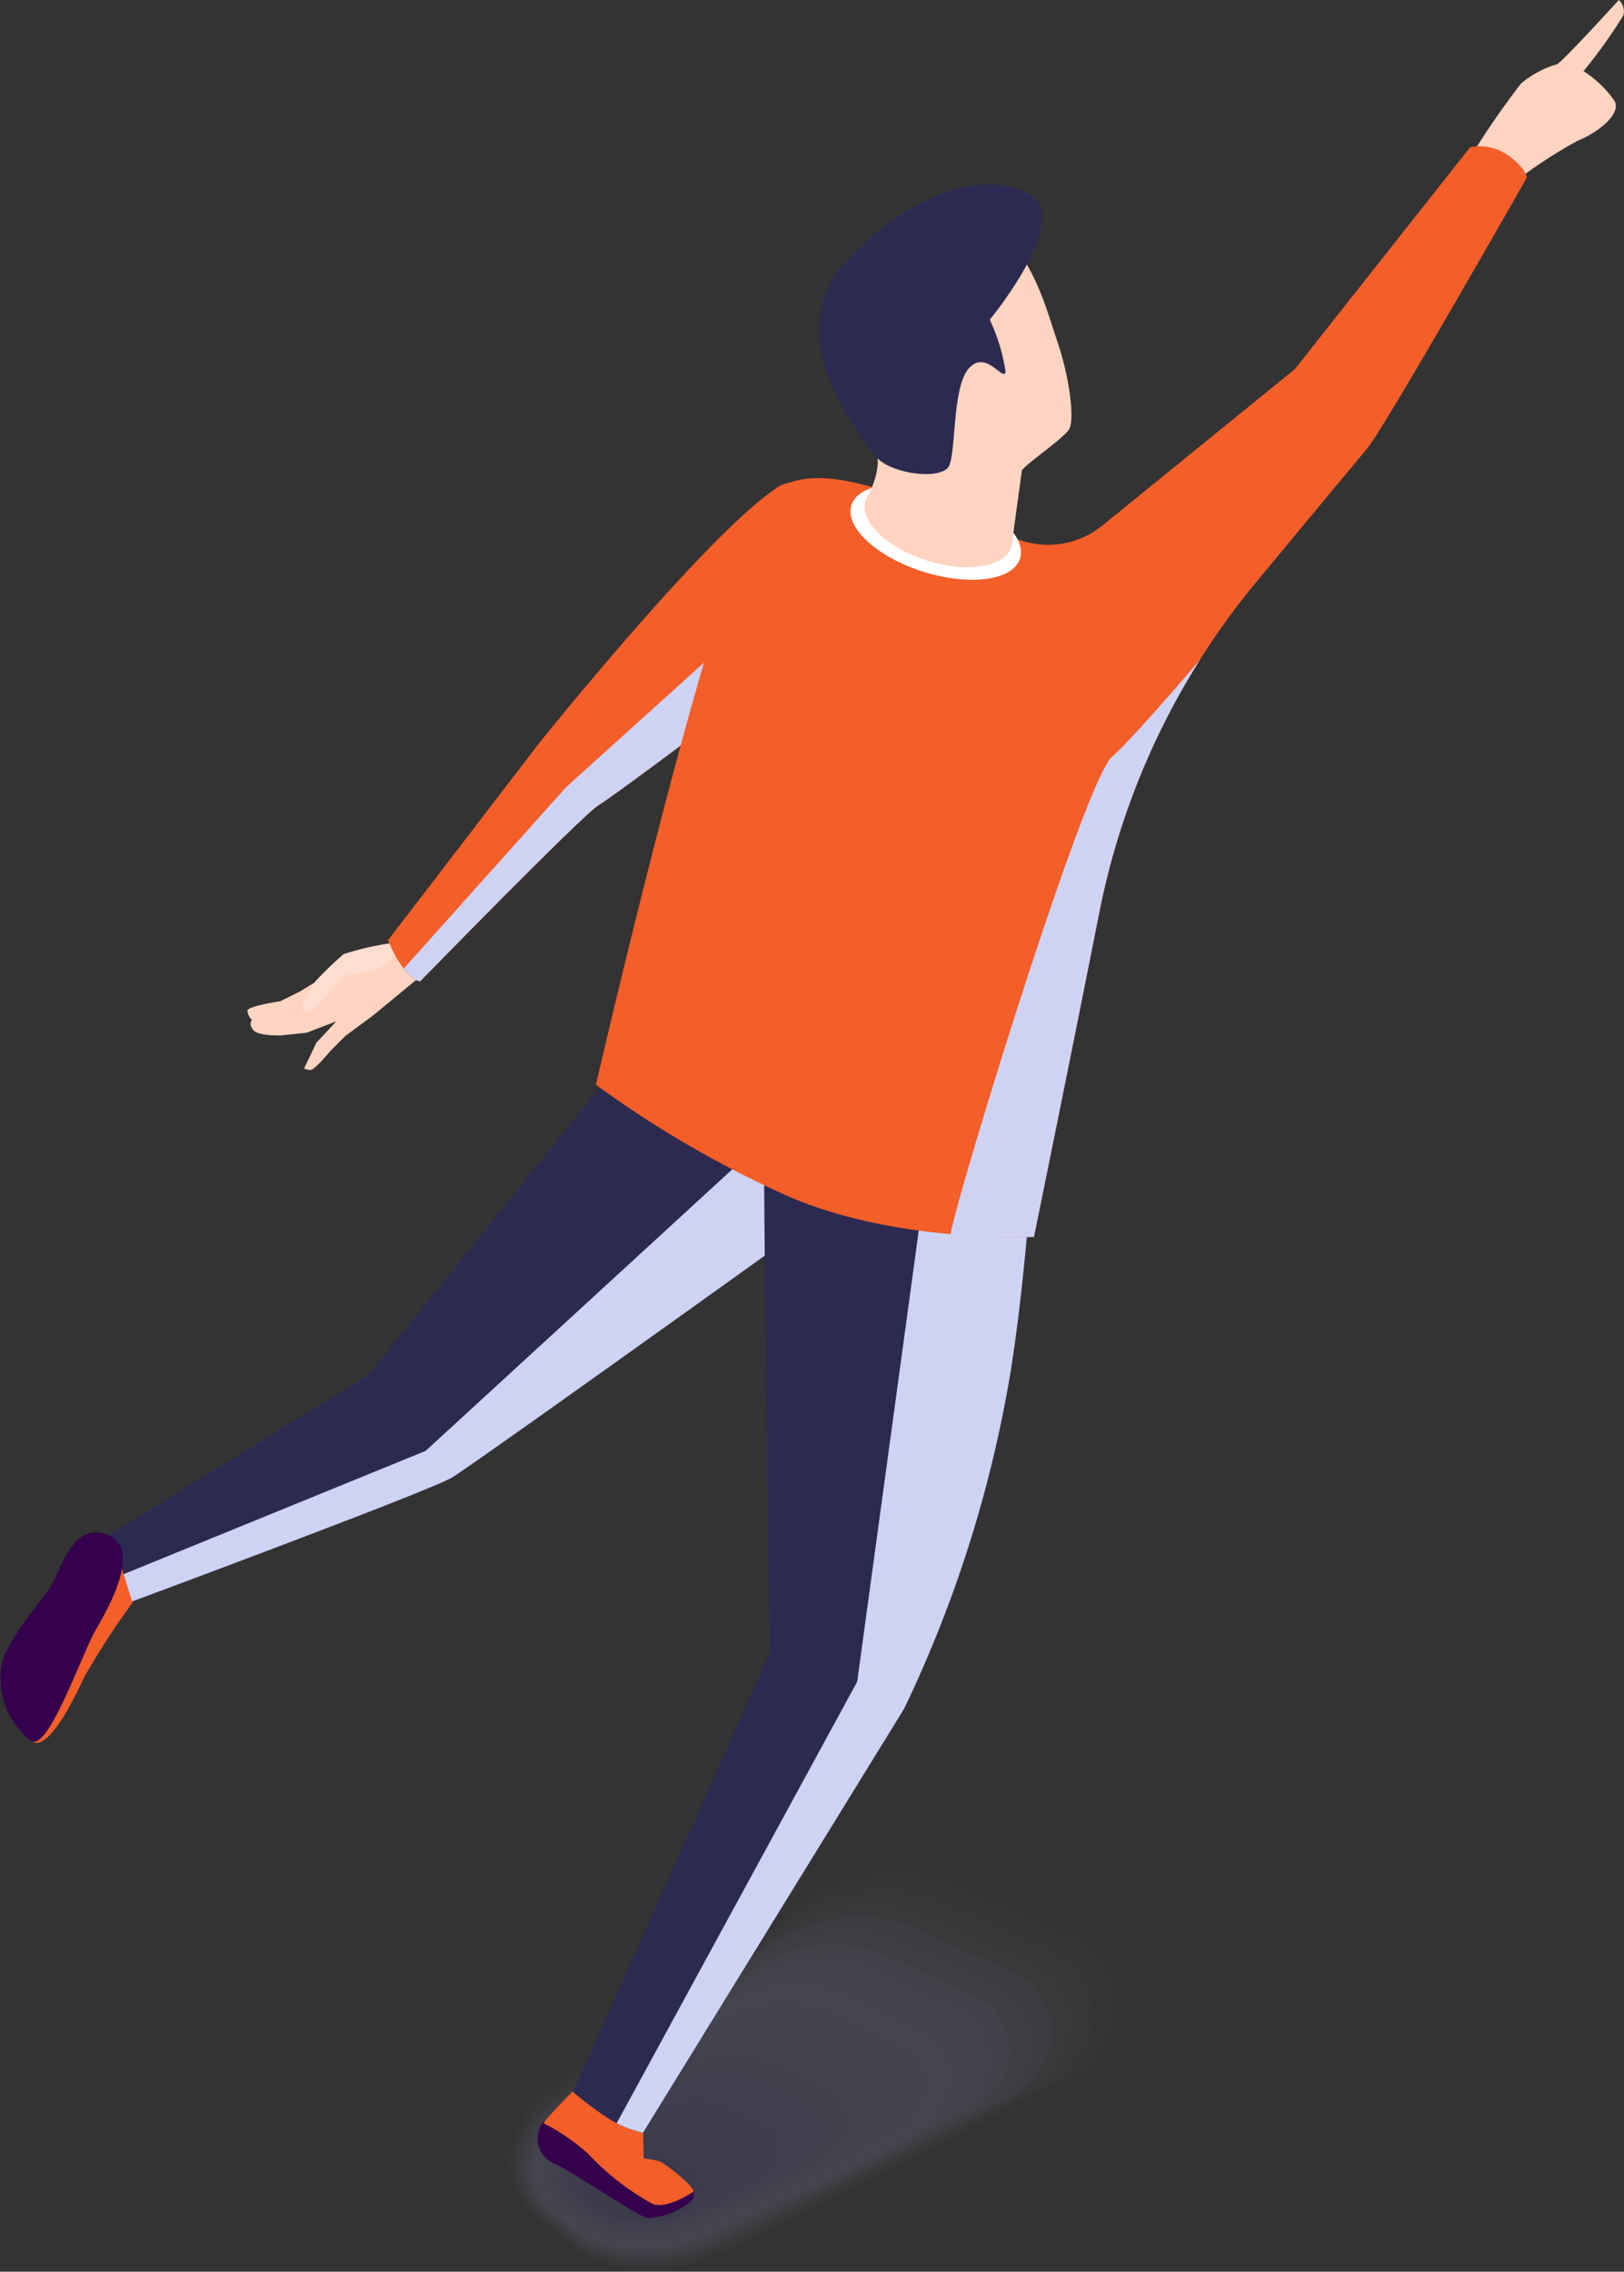 <svg id="Group_166765" data-name="Group 166765" xmlns="http://www.w3.org/2000/svg" xmlns:xlink="http://www.w3.org/1999/xlink" width="82.147" height="114.859" viewBox="0 0 82.147 114.859">
  <rect x="0" y="0" width="82.147" height="114.859" fill="#333333" stroke="none"/>
  <defs>
    <clipPath id="clip-path">
      <rect id="Rectangle_23255" data-name="Rectangle 23255" width="31.908" height="20.753" fill="none"/>
    </clipPath>
    <clipPath id="clip-path-3">
      <rect id="Rectangle_23234" data-name="Rectangle 23234" width="30.666" height="19.902" fill="none"/>
    </clipPath>
    <clipPath id="clip-path-4">
      <rect id="Rectangle_23235" data-name="Rectangle 23235" width="29.424" height="19.051" fill="none"/>
    </clipPath>
    <clipPath id="clip-path-5">
      <rect id="Rectangle_23236" data-name="Rectangle 23236" width="28.182" height="18.199" fill="none"/>
    </clipPath>
    <clipPath id="clip-path-6">
      <rect id="Rectangle_23237" data-name="Rectangle 23237" width="26.94" height="17.348" fill="none"/>
    </clipPath>
    <clipPath id="clip-path-7">
      <rect id="Rectangle_23238" data-name="Rectangle 23238" width="25.697" height="16.497" fill="none"/>
    </clipPath>
    <clipPath id="clip-path-8">
      <rect id="Rectangle_23239" data-name="Rectangle 23239" width="24.455" height="15.647" fill="none"/>
    </clipPath>
    <clipPath id="clip-path-9">
      <rect id="Rectangle_23240" data-name="Rectangle 23240" width="23.213" height="14.797" fill="none"/>
    </clipPath>
    <clipPath id="clip-path-10">
      <rect id="Rectangle_23241" data-name="Rectangle 23241" width="21.972" height="13.949" fill="none"/>
    </clipPath>
    <clipPath id="clip-path-11">
      <rect id="Rectangle_23242" data-name="Rectangle 23242" width="20.73" height="13.103" fill="none"/>
    </clipPath>
    <clipPath id="clip-path-12">
      <rect id="Rectangle_23243" data-name="Rectangle 23243" width="19.488" height="12.26" fill="none"/>
    </clipPath>
    <clipPath id="clip-path-13">
      <rect id="Rectangle_23244" data-name="Rectangle 23244" width="18.247" height="11.419" fill="none"/>
    </clipPath>
    <clipPath id="clip-path-14">
      <rect id="Rectangle_23245" data-name="Rectangle 23245" width="17.005" height="10.58" fill="none"/>
    </clipPath>
    <clipPath id="clip-path-15">
      <rect id="Rectangle_23246" data-name="Rectangle 23246" width="15.764" height="9.743" fill="none"/>
    </clipPath>
    <clipPath id="clip-path-16">
      <rect id="Rectangle_23247" data-name="Rectangle 23247" width="14.524" height="8.909" fill="none"/>
    </clipPath>
    <clipPath id="clip-path-17">
      <rect id="Rectangle_23248" data-name="Rectangle 23248" width="13.284" height="8.077" fill="none"/>
    </clipPath>
    <clipPath id="clip-path-18">
      <rect id="Rectangle_23249" data-name="Rectangle 23249" width="12.044" height="7.247" fill="none"/>
    </clipPath>
    <clipPath id="clip-path-19">
      <rect id="Rectangle_23250" data-name="Rectangle 23250" width="10.805" height="6.423" fill="none"/>
    </clipPath>
    <clipPath id="clip-path-20">
      <rect id="Rectangle_23251" data-name="Rectangle 23251" width="9.568" height="5.643" fill="none"/>
    </clipPath>
    <clipPath id="clip-path-21">
      <rect id="Rectangle_23252" data-name="Rectangle 23252" width="8.332" height="4.892" fill="none"/>
    </clipPath>
    <clipPath id="clip-path-22">
      <rect id="Rectangle_23253" data-name="Rectangle 23253" width="7.099" height="4.161" fill="none"/>
    </clipPath>
    <clipPath id="clip-path-23">
      <rect id="Rectangle_23254" data-name="Rectangle 23254" width="5.871" height="3.489" fill="none"/>
    </clipPath>
    <clipPath id="clip-path-24">
      <path id="Path_116865" data-name="Path 116865" d="M78.817,123.354c-3.623,2.474-11.935,12.853-11.935,12.853l-7.636,9.955a6.547,6.547,0,0,0,.778,1.417c.49.653.846.665.846.665s8.21-8.412,9.015-8.9c.939-.563,8.353-6.166,8.353-6.166s3.469-10.155,1.386-10.156a1.536,1.536,0,0,0-.806.329" transform="translate(-59.245 -123.025)" fill="#f45e29"/>
    </clipPath>
    <clipPath id="clip-path-25">
      <rect id="Rectangle_23258" data-name="Rectangle 23258" width="19.678" height="20.173" fill="none"/>
    </clipPath>
    <clipPath id="clip-path-26">
      <path id="Path_116869" data-name="Path 116869" d="M58.942,166.814l-13.173,8.134.864,3.455s15.3-5.672,16.525-6.392,23.656-16.827,23.656-16.827l-13.477-6.209Z" transform="translate(-45.769 -148.975)" fill="#2d2a51"/>
    </clipPath>
    <clipPath id="clip-path-27">
      <rect id="Rectangle_23261" data-name="Rectangle 23261" width="40.532" height="25.709" fill="none"/>
    </clipPath>
    <clipPath id="clip-path-28">
      <path id="Path_116871" data-name="Path 116871" d="M77.815,155.746c0,5.255.288,25.05.288,25.05l-9.957,22.217a16.7,16.7,0,0,0,1.915,1.423,5.978,5.978,0,0,0,1.63.647L84.9,183.638a63.29,63.29,0,0,0,5.246-16.23c.931-5.16,1.412-13.471,1.412-13.471l-12.3-3.878s-1.441.431-1.441,5.686" transform="translate(-68.146 -150.06)" fill="#2d2a51"/>
    </clipPath>
    <clipPath id="clip-path-29">
      <rect id="Rectangle_23264" data-name="Rectangle 23264" width="21.198" height="52.966" fill="none"/>
    </clipPath>
    <clipPath id="clip-path-30">
      <path id="Path_116876" data-name="Path 116876" d="M113.472,106.894l-8.864,11.214-9.765,7.932a4.335,4.335,0,0,1-4.154.705l-.026-.008c-5.47-1.872-10.428-4.627-12.8-2.107s-8.608,29.662-8.608,29.662a53.36,53.36,0,0,0,9.737,5.645c5.475,2.377,12.421,2.046,12.421,2.046s1.742-8.518,3.31-16.431a37.588,37.588,0,0,1,7.95-16.7c2.737-3.3,5.285-6.366,5.6-6.74.848-.988,8.069-13.687,8.069-13.687s0-.431-.936-1.115a2.436,2.436,0,0,0-1.447-.469,2.067,2.067,0,0,0-.487.051" transform="translate(-69.251 -106.843)" fill="#f45e29"/>
    </clipPath>
    <clipPath id="clip-path-31">
      <path id="Path_116880" data-name="Path 116880" d="M81.4,112.517c-3.674,3.9,1.019,9.311,1.491,9.932.585.77,2.937,1.195,3.595.582.477-.442.188-3.978,1.059-5.025.481-.577.972-.311,1.332-.046.293.216.5.432.553.193a9.586,9.586,0,0,0-.8-2.639s4.134-5.009,2.085-6.292a3.978,3.978,0,0,0-2.118-.544c-1.984,0-4.608,1.1-7.193,3.839" transform="translate(-80.005 -108.678)" fill="#2d2a51"/>
    </clipPath>
    <clipPath id="clip-path-32">
      <rect id="Rectangle_23269" data-name="Rectangle 23269" width="12.615" height="29.194" fill="none"/>
    </clipPath>
  </defs>
  <g id="Group_166554" data-name="Group 166554" transform="translate(25.519 94.106)" opacity="0.2">
    <g id="Group_166553" data-name="Group 166553" transform="translate(0 0)">
      <g id="Group_166552" data-name="Group 166552" clip-path="url(#clip-path)">
        <g id="Group_166488" data-name="Group 166488" opacity="0">
          <g id="Group_166487" data-name="Group 166487">
            <g id="Group_166486" data-name="Group 166486" clip-path="url(#clip-path)">
              <path id="Path_116841" data-name="Path 116841" d="M72.219,210.11a7.677,7.677,0,0,1-3.831-.924l-1.337-1.239a4.055,4.055,0,0,1-2.2-3.5A4.714,4.714,0,0,1,67.5,200.47l13.184-9.93a9.444,9.444,0,0,1,4.653-1.182,7.678,7.678,0,0,1,3.831.924l5.395,2.406a4.052,4.052,0,0,1,2.2,3.5,4.716,4.716,0,0,1-2.647,3.975l-8.621,4.382-8.621,4.382a9.447,9.447,0,0,1-4.653,1.182" transform="translate(-64.852 -189.357)" fill="#afb6e5"/>
            </g>
          </g>
        </g>
        <g id="Group_166491" data-name="Group 166491" transform="translate(0.188 0.707)" opacity="0.048">
          <g id="Group_166490" data-name="Group 166490">
            <g id="Group_166489" data-name="Group 166489" clip-path="url(#clip-path-3)">
              <path id="Path_116842" data-name="Path 116842" d="M93.581,193.24A3.9,3.9,0,0,1,95.7,196.6a4.532,4.532,0,0,1-2.535,3.825c-.005.006-2.487,1.268-2.495,1.274L88.3,202.914c-.01.005-3.406,1.73-3.417,1.733-.027.008-8.269,4.182-8.3,4.176a8.649,8.649,0,0,1-2.763.966,9.915,9.915,0,0,1-1.708.143,7.43,7.43,0,0,1-3.679-.9l-1.288-1.188a3.9,3.9,0,0,1-2.116-3.362,4.529,4.529,0,0,1,2.533-3.824c.005-.006,2.5-1.886,2.51-1.891l2.21-1.669c.025-.014,7.932-5.953,7.961-5.952a9.108,9.108,0,0,1,4.473-1.119,8.569,8.569,0,0,1,1.939.219,6.459,6.459,0,0,1,1.741.676Z" transform="translate(-65.032 -190.03)" fill="#abb2e2"/>
            </g>
          </g>
        </g>
        <g id="Group_166494" data-name="Group 166494" transform="translate(0.377 1.414)" opacity="0.095">
          <g id="Group_166493" data-name="Group 166493">
            <g id="Group_166492" data-name="Group 166492" clip-path="url(#clip-path-4)">
              <path id="Path_116843" data-name="Path 116843" d="M92.6,193.794a3.754,3.754,0,0,1,2.036,3.223,4.348,4.348,0,0,1-2.422,3.676c-.011.012-2.375,1.217-2.392,1.226l-2.271,1.17c-.02.012-3.258,1.654-3.281,1.661-.056.016-7.918,3.982-7.97,3.969a8.416,8.416,0,0,1-2.652.907,9.719,9.719,0,0,1-1.637.127,7.188,7.188,0,0,1-3.526-.868l-1.239-1.137a3.755,3.755,0,0,1-2.035-3.222,4.342,4.342,0,0,1,2.418-3.674c.012-.013,2.39-1.805,2.409-1.816l2.118-1.6c.049-.027,7.594-5.677,7.653-5.676A8.781,8.781,0,0,1,84.1,190.7a8.289,8.289,0,0,1,1.858.217,6.3,6.3,0,0,1,1.67.65Z" transform="translate(-65.211 -190.703)" fill="#a7addf"/>
            </g>
          </g>
        </g>
        <g id="Group_166497" data-name="Group 166497" transform="translate(0.565 2.121)" opacity="0.143">
          <g id="Group_166496" data-name="Group 166496">
            <g id="Group_166495" data-name="Group 166495" clip-path="url(#clip-path-5)">
              <path id="Path_116844" data-name="Path 116844" d="M91.617,194.347a3.6,3.6,0,0,1,1.956,3.084,4.165,4.165,0,0,1-2.31,3.525c-.016.017-2.263,1.165-2.289,1.179L86.8,203.262c-.029.017-3.109,1.578-3.145,1.589-.083.023-7.566,3.782-7.644,3.763a8.2,8.2,0,0,1-2.54.848,9.571,9.571,0,0,1-1.567.112,6.935,6.935,0,0,1-3.372-.841l-1.191-1.087a3.606,3.606,0,0,1-1.955-3.082,4.16,4.16,0,0,1,2.3-3.523c.017-.018,2.278-1.722,2.306-1.738l2.027-1.536c.074-.043,7.256-5.4,7.344-5.4a8.45,8.45,0,0,1,4.115-.992,8.013,8.013,0,0,1,1.777.212,6.119,6.119,0,0,1,1.6.625Z" transform="translate(-65.39 -191.375)" fill="#a3a9dc"/>
            </g>
          </g>
        </g>
        <g id="Group_166500" data-name="Group 166500" transform="translate(0.753 2.828)" opacity="0.19">
          <g id="Group_166499" data-name="Group 166499">
            <g id="Group_166498" data-name="Group 166498" clip-path="url(#clip-path-6)">
              <path id="Path_116845" data-name="Path 116845" d="M90.634,194.9a3.45,3.45,0,0,1,1.874,2.944,3.981,3.981,0,0,1-2.2,3.377c-.022.022-2.153,1.112-2.186,1.131l-2.072,1.083c-.04.023-2.961,1.5-3.007,1.516-.112.032-7.215,3.582-7.318,3.557a7.947,7.947,0,0,1-2.431.789,9.505,9.505,0,0,1-1.494.1,6.689,6.689,0,0,1-3.22-.813l-1.141-1.035a3.45,3.45,0,0,1-1.873-2.941,3.969,3.969,0,0,1,2.189-3.373c.022-.024,2.167-1.641,2.2-1.662L71.9,198.1c.1-.057,6.918-5.127,7.036-5.124a8.126,8.126,0,0,1,3.935-.928,7.662,7.662,0,0,1,1.7.208,5.977,5.977,0,0,1,1.529.6Z" transform="translate(-65.569 -192.048)" fill="#9fa4d8"/>
            </g>
          </g>
        </g>
        <g id="Group_166503" data-name="Group 166503" transform="translate(0.941 3.534)" opacity="0.238">
          <g id="Group_166502" data-name="Group 166502">
            <g id="Group_166501" data-name="Group 166501" clip-path="url(#clip-path-7)">
              <path id="Path_116846" data-name="Path 116846" d="M89.651,195.454a3.3,3.3,0,0,1,1.794,2.806,3.8,3.8,0,0,1-2.085,3.227c-.026.027-2.041,1.06-2.082,1.083l-1.972,1.04c-.049.029-2.813,1.428-2.872,1.445-.141.039-6.864,3.382-6.992,3.349a7.7,7.7,0,0,1-2.318.731,9.423,9.423,0,0,1-1.425.081,6.462,6.462,0,0,1-3.067-.785l-1.092-.985a3.3,3.3,0,0,1-1.792-2.8,3.785,3.785,0,0,1,2.074-3.223c.028-.03,2.055-1.559,2.1-1.587l1.843-1.4c.123-.07,6.581-4.851,6.728-4.846a7.791,7.791,0,0,1,3.756-.866,7.475,7.475,0,0,1,1.616.2,5.836,5.836,0,0,1,1.456.576Z" transform="translate(-65.748 -192.72)" fill="#9ba0d5"/>
            </g>
          </g>
        </g>
        <g id="Group_166506" data-name="Group 166506" transform="translate(1.129 4.24)" opacity="0.286">
          <g id="Group_166505" data-name="Group 166505">
            <g id="Group_166504" data-name="Group 166504" clip-path="url(#clip-path-8)">
              <path id="Path_116847" data-name="Path 116847" d="M88.669,196.007a3.152,3.152,0,0,1,1.713,2.666,3.617,3.617,0,0,1-1.971,3.078c-.033.033-1.93,1.008-1.98,1.037l-1.872,1c-.061.035-2.666,1.352-2.737,1.372-.168.047-6.512,3.182-6.666,3.143a7.453,7.453,0,0,1-2.206.673,9.353,9.353,0,0,1-1.355.066,6.216,6.216,0,0,1-2.914-.758l-1.043-.934a3.149,3.149,0,0,1-1.711-2.661,3.6,3.6,0,0,1,1.96-3.072c.034-.038,1.944-1.478,2-1.51l1.752-1.339c.147-.085,6.243-4.575,6.421-4.57a7.479,7.479,0,0,1,3.576-.8,7.073,7.073,0,0,1,1.535.2,5.629,5.629,0,0,1,1.385.55Z" transform="translate(-65.927 -193.392)" fill="#979bd2"/>
            </g>
          </g>
        </g>
        <g id="Group_166509" data-name="Group 166509" transform="translate(1.317 4.946)" opacity="0.333">
          <g id="Group_166508" data-name="Group 166508">
            <g id="Group_166507" data-name="Group 166507" clip-path="url(#clip-path-9)">
              <path id="Path_116848" data-name="Path 116848" d="M87.687,196.561a3,3,0,0,1,1.632,2.527,3.433,3.433,0,0,1-1.859,2.928c-.038.039-1.818.956-1.877.99l-1.772.953c-.07.041-2.518,1.277-2.6,1.3-.2.056-6.161,2.982-6.341,2.937a7.253,7.253,0,0,1-2.1.614,9.292,9.292,0,0,1-1.284.05,5.991,5.991,0,0,1-2.761-.729l-.994-.883a3,3,0,0,1-1.63-2.521,3.418,3.418,0,0,1,1.845-2.921c.04-.044,1.834-1.4,1.9-1.434l1.66-1.273c.171-.1,5.906-4.3,6.112-4.294a7.149,7.149,0,0,1,3.4-.738,6.823,6.823,0,0,1,1.455.2,5.551,5.551,0,0,1,1.314.524Z" transform="translate(-66.106 -194.064)" fill="#9397cf"/>
            </g>
          </g>
        </g>
        <g id="Group_166512" data-name="Group 166512" transform="translate(1.505 5.652)" opacity="0.381">
          <g id="Group_166511" data-name="Group 166511">
            <g id="Group_166510" data-name="Group 166510" clip-path="url(#clip-path-10)">
              <path id="Path_116849" data-name="Path 116849" d="M86.7,197.114a2.852,2.852,0,0,1,1.551,2.387,3.25,3.25,0,0,1-1.746,2.778c-.043.044-1.707.9-1.773.943l-1.673.91c-.081.047-2.371,1.2-2.465,1.228-.224.062-5.809,2.782-6.014,2.73a7.029,7.029,0,0,1-1.984.555,9.308,9.308,0,0,1-1.214.036,5.771,5.771,0,0,1-2.608-.7l-.945-.832a2.851,2.851,0,0,1-1.549-2.38A3.232,3.232,0,0,1,68.017,202c.044-.05,1.721-1.316,1.795-1.358l1.569-1.207c.2-.112,5.567-4.024,5.8-4.017a6.832,6.832,0,0,1,3.219-.675,6.555,6.555,0,0,1,1.374.194,5.331,5.331,0,0,1,1.242.5Z" transform="translate(-66.285 -194.736)" fill="#8f92cc"/>
            </g>
          </g>
        </g>
        <g id="Group_166515" data-name="Group 166515" transform="translate(1.693 6.359)" opacity="0.429">
          <g id="Group_166514" data-name="Group 166514">
            <g id="Group_166513" data-name="Group 166513" clip-path="url(#clip-path-11)">
              <path id="Path_116850" data-name="Path 116850" d="M85.723,197.667a2.7,2.7,0,0,1,1.469,2.249,3.06,3.06,0,0,1-1.633,2.628c-.048.05-1.6.852-1.67.9l-1.573.867c-.09.053-2.223,1.126-2.329,1.156-.252.07-5.458,2.582-5.689,2.524a6.872,6.872,0,0,1-1.873.5,9.382,9.382,0,0,1-1.142.02,5.53,5.53,0,0,1-2.456-.675l-.9-.781a2.7,2.7,0,0,1-1.467-2.24,3.048,3.048,0,0,1,1.616-2.62c.05-.057,1.61-1.234,1.693-1.282l1.477-1.141c.22-.126,5.23-3.747,5.495-3.741a6.51,6.51,0,0,1,3.038-.611,6.158,6.158,0,0,1,1.295.191,5.189,5.189,0,0,1,1.171.474Z" transform="translate(-66.464 -195.408)" fill="#8b8ec9"/>
            </g>
          </g>
        </g>
        <g id="Group_166518" data-name="Group 166518" transform="translate(1.881 7.064)" opacity="0.476">
          <g id="Group_166517" data-name="Group 166517">
            <g id="Group_166516" data-name="Group 166516" clip-path="url(#clip-path-12)">
              <path id="Path_116851" data-name="Path 116851" d="M84.74,198.222a2.552,2.552,0,0,1,1.388,2.11,2.876,2.876,0,0,1-1.521,2.478c-.054.056-1.484.8-1.567.848l-1.473.825c-.1.058-2.074,1.05-2.193,1.082-.28.079-5.106,2.382-5.362,2.318a6.645,6.645,0,0,1-1.761.436,9.335,9.335,0,0,1-1.072.005,5.307,5.307,0,0,1-2.3-.646l-.847-.73a2.552,2.552,0,0,1-1.386-2.1,2.866,2.866,0,0,1,1.5-2.47c.056-.062,1.5-1.152,1.591-1.2l1.385-1.075c.245-.142,4.893-3.473,5.187-3.466a6.2,6.2,0,0,1,2.859-.548,5.981,5.981,0,0,1,1.214.188,5.033,5.033,0,0,1,1.1.45Z" transform="translate(-66.643 -196.079)" fill="#8789c6"/>
            </g>
          </g>
        </g>
        <g id="Group_166521" data-name="Group 166521" transform="translate(2.069 7.769)" opacity="0.524">
          <g id="Group_166520" data-name="Group 166520">
            <g id="Group_166519" data-name="Group 166519" clip-path="url(#clip-path-13)">
              <path id="Path_116852" data-name="Path 116852" d="M83.758,198.775a2.4,2.4,0,0,1,1.307,1.97,2.7,2.7,0,0,1-1.408,2.329c-.059.061-1.372.748-1.464.8l-1.373.782c-.11.064-1.926.974-2.056,1.011-.308.086-4.755,2.182-5.038,2.111a6.5,6.5,0,0,1-1.649.377,9.684,9.684,0,0,1-1-.009,5.091,5.091,0,0,1-2.149-.619l-.8-.679a2.4,2.4,0,0,1-1.305-1.961,2.683,2.683,0,0,1,1.387-2.319c.062-.068,1.388-1.07,1.489-1.129l1.294-1.009c.269-.156,4.554-3.2,4.879-3.188a5.866,5.866,0,0,1,2.68-.484,5.66,5.66,0,0,1,1.133.184,4.949,4.949,0,0,1,1.029.425Z" transform="translate(-66.821 -196.75)" fill="#8385c2"/>
            </g>
          </g>
        </g>
        <g id="Group_166524" data-name="Group 166524" transform="translate(2.257 8.474)" opacity="0.571">
          <g id="Group_166523" data-name="Group 166523">
            <g id="Group_166522" data-name="Group 166522" clip-path="url(#clip-path-14)">
              <path id="Path_116853" data-name="Path 116853" d="M82.776,199.328A2.257,2.257,0,0,1,84,201.16a2.516,2.516,0,0,1-1.3,2.178c-.064.067-1.26.7-1.36.753l-1.275.739c-.121.069-1.779.9-1.921.938-.335.095-4.4,1.983-4.711,1.905a6.347,6.347,0,0,1-1.538.318c-.25.029-.674-.025-.931-.025a4.9,4.9,0,0,1-2-.591l-.748-.628A2.256,2.256,0,0,1,67,204.928a2.5,2.5,0,0,1,1.273-2.169c.067-.075,1.277-.989,1.387-1.052l1.2-.944a53.564,53.564,0,0,1,4.57-2.912,5.545,5.545,0,0,1,2.5-.42,5.425,5.425,0,0,1,1.052.18,4.858,4.858,0,0,1,.957.4Z" transform="translate(-67 -197.421)" fill="#7f80bf"/>
            </g>
          </g>
        </g>
        <g id="Group_166527" data-name="Group 166527" transform="translate(2.444 9.178)" opacity="0.619">
          <g id="Group_166526" data-name="Group 166526">
            <g id="Group_166525" data-name="Group 166525" clip-path="url(#clip-path-15)">
              <path id="Path_116854" data-name="Path 116854" d="M81.794,199.882a2.107,2.107,0,0,1,1.145,1.692,2.331,2.331,0,0,1-1.183,2.029c-.069.072-1.149.644-1.257.707L79.325,205c-.13.076-1.631.823-1.784.866a45.4,45.4,0,0,1-4.385,1.7,6.3,6.3,0,0,1-1.427.26c-.224.023-.632-.041-.861-.041a4.7,4.7,0,0,1-1.843-.563l-.7-.577a2.11,2.11,0,0,1-1.143-1.679,2.311,2.311,0,0,1,1.159-2.019c.073-.081,1.164-.907,1.284-.976l1.11-.877A42.169,42.169,0,0,1,75,198.461a5.231,5.231,0,0,1,2.32-.357,5.137,5.137,0,0,1,.973.178,4.714,4.714,0,0,1,.885.374Z" transform="translate(-67.178 -198.091)" fill="#7b7cbc"/>
            </g>
          </g>
        </g>
        <g id="Group_166530" data-name="Group 166530" transform="translate(2.631 9.881)" opacity="0.667">
          <g id="Group_166529" data-name="Group 166529">
            <g id="Group_166528" data-name="Group 166528" clip-path="url(#clip-path-16)">
              <path id="Path_116855" data-name="Path 116855" d="M80.812,200.435a1.961,1.961,0,0,1,1.064,1.553,2.148,2.148,0,0,1-1.071,1.879c-.075.078-1.037.593-1.154.66l-1.074.651c-.141.081-1.484.747-1.65.794a35.353,35.353,0,0,1-4.059,1.492,6.314,6.314,0,0,1-1.315.2c-.2.018-.591-.056-.79-.056a4.523,4.523,0,0,1-1.691-.536l-.652-.526a1.958,1.958,0,0,1-1.06-1.539,2.125,2.125,0,0,1,1.043-1.867c.079-.087,1.053-.826,1.182-.9l1.018-.812a33.028,33.028,0,0,1,3.954-2.359,4.93,4.93,0,0,1,2.142-.293,5,5,0,0,1,.892.173,4.738,4.738,0,0,1,.814.349Z" transform="translate(-67.357 -198.76)" fill="#7777b9"/>
            </g>
          </g>
        </g>
        <g id="Group_166533" data-name="Group 166533" transform="translate(2.818 10.583)" opacity="0.714">
          <g id="Group_166532" data-name="Group 166532">
            <g id="Group_166531" data-name="Group 166531" clip-path="url(#clip-path-17)">
              <path id="Path_116856" data-name="Path 116856" d="M79.83,200.989a1.816,1.816,0,0,1,.984,1.413,1.965,1.965,0,0,1-.958,1.73c-.08.084-.926.54-1.05.613l-.975.608c-.151.087-1.336.671-1.513.722a27.184,27.184,0,0,1-3.734,1.286,6.464,6.464,0,0,1-1.2.142c-.168.013-.547-.071-.719-.071a4.4,4.4,0,0,1-1.538-.508l-.6-.475a1.815,1.815,0,0,1-.979-1.4,1.939,1.939,0,0,1,.929-1.717c.084-.093.942-.744,1.08-.824l.927-.746a25.49,25.49,0,0,1,3.646-2.083,4.644,4.644,0,0,1,1.962-.23,4.026,4.026,0,0,1,1.554.494Z" transform="translate(-67.535 -199.428)" fill="#7373b6"/>
            </g>
          </g>
        </g>
        <g id="Group_166536" data-name="Group 166536" transform="translate(3.005 11.283)" opacity="0.762">
          <g id="Group_166535" data-name="Group 166535">
            <g id="Group_166534" data-name="Group 166534" clip-path="url(#clip-path-18)">
              <path id="Path_116857" data-name="Path 116857" d="M78.848,201.543a1.666,1.666,0,0,1,.9,1.275,1.784,1.784,0,0,1-.845,1.579c-.086.089-.815.489-.948.565l-.875.565c-.161.094-1.187.6-1.377.649a20.512,20.512,0,0,1-3.408,1.079,6.706,6.706,0,0,1-1.093.084c-.14.007-.507-.086-.649-.086a4.293,4.293,0,0,1-1.385-.481l-.553-.423a1.669,1.669,0,0,1-.9-1.259,1.76,1.76,0,0,1,.814-1.568,11.155,11.155,0,0,1,.978-.747l.835-.679a19.455,19.455,0,0,1,3.337-1.807,4.354,4.354,0,0,1,1.783-.166,4.555,4.555,0,0,1,.73.166,4.689,4.689,0,0,1,.671.3Z" transform="translate(-67.712 -200.094)" fill="#6f6eb3"/>
            </g>
          </g>
        </g>
        <g id="Group_166539" data-name="Group 166539" transform="translate(3.191 11.982)" opacity="0.81">
          <g id="Group_166538" data-name="Group 166538">
            <g id="Group_166537" data-name="Group 166537" clip-path="url(#clip-path-19)">
              <path id="Path_116858" data-name="Path 116858" d="M77.866,202.1a1.524,1.524,0,0,1,.822,1.135,1.6,1.6,0,0,1-.732,1.431,9.045,9.045,0,0,1-.845.517l-.776.522a12.269,12.269,0,0,1-1.241.578,15.376,15.376,0,0,1-3.082.872,7.44,7.44,0,0,1-.981.025c-.111,0-.463-.1-.578-.1a4.254,4.254,0,0,1-1.232-.453l-.5-.373a1.526,1.526,0,0,1-.818-1.119,1.578,1.578,0,0,1,.7-1.417,8.329,8.329,0,0,1,.876-.67l.743-.614a14.6,14.6,0,0,1,3.03-1.53,4.032,4.032,0,0,1,1.6-.1,4.425,4.425,0,0,1,.65.162,5.058,5.058,0,0,1,.6.274Z" transform="translate(-67.89 -200.759)" fill="#6b6ab0"/>
            </g>
          </g>
        </g>
        <g id="Group_166542" data-name="Group 166542" transform="translate(3.377 12.676)" opacity="0.857">
          <g id="Group_166541" data-name="Group 166541">
            <g id="Group_166540" data-name="Group 166540" clip-path="url(#clip-path-20)">
              <path id="Path_116859" data-name="Path 116859" d="M76.884,202.651a1.381,1.381,0,0,1,.741,1,1.418,1.418,0,0,1-.62,1.281,6.4,6.4,0,0,1-.742.47l-.676.479a9.076,9.076,0,0,1-1.1.506,11.188,11.188,0,0,1-2.756.666,3.214,3.214,0,0,1-.87-.034c-.083.015-.421-.118-.508-.118a4.409,4.409,0,0,1-1.079-.425l-.455-.323a1.276,1.276,0,0,1-.15-2.245,6.081,6.081,0,0,1,.773-.595l.651-.547a10.7,10.7,0,0,1,2.722-1.254,3.753,3.753,0,0,1,1.424-.04,4.292,4.292,0,0,1,.57.16,5.557,5.557,0,0,1,.53.248Z" transform="translate(-68.066 -201.42)" fill="#6765ac"/>
            </g>
          </g>
        </g>
        <g id="Group_166545" data-name="Group 166545" transform="translate(3.562 13.364)" opacity="0.905">
          <g id="Group_166544" data-name="Group 166544">
            <g id="Group_166543" data-name="Group 166543" clip-path="url(#clip-path-21)">
              <path id="Path_116860" data-name="Path 116860" d="M75.9,203.2a1.132,1.132,0,0,1,.152,1.988,4.632,4.632,0,0,1-.638.422l-.577.437a6.6,6.6,0,0,1-.969.432,7.9,7.9,0,0,1-2.43.46,2.877,2.877,0,0,1-.759-.092c-.056.009-.38-.132-.437-.132a4.931,4.931,0,0,1-.927-.4l-.406-.271a1.248,1.248,0,0,1-.655-.84,1.207,1.207,0,0,1,.471-1.115,4.312,4.312,0,0,1,.671-.518l.56-.482a7.638,7.638,0,0,1,2.413-.977,3.489,3.489,0,0,1,1.245.024,4.307,4.307,0,0,1,.49.156c.061.021.406.194.457.224Z" transform="translate(-68.242 -202.075)" fill="#6361a9"/>
            </g>
          </g>
        </g>
        <g id="Group_166548" data-name="Group 166548" transform="translate(3.745 14.041)" opacity="0.952">
          <g id="Group_166547" data-name="Group 166547">
            <g id="Group_166546" data-name="Group 166546" clip-path="url(#clip-path-22)">
              <path id="Path_116861" data-name="Path 116861" d="M74.92,203.759a1.111,1.111,0,0,1,.579.718,1.055,1.055,0,0,1-.4.981,3.089,3.089,0,0,1-.535.375l-.477.394a4.616,4.616,0,0,1-.832.359,5.414,5.414,0,0,1-2.1.254,2.522,2.522,0,0,1-.647-.151c-.027,0-.337-.148-.367-.148a7.264,7.264,0,0,1-.773-.369l-.356-.221a1.115,1.115,0,0,1-.574-.7,1.027,1.027,0,0,1,.356-.965,2.965,2.965,0,0,1,.57-.442l.469-.416a5.3,5.3,0,0,1,2.1-.7,3.231,3.231,0,0,1,1.066.087c.146.04.276.105.409.152.03.012.36.184.386.2Z" transform="translate(-68.416 -202.719)" fill="#5f5ca6"/>
            </g>
          </g>
        </g>
        <g id="Group_166551" data-name="Group 166551" transform="translate(3.925 14.695)">
          <g id="Group_166550" data-name="Group 166550">
            <g id="Group_166549" data-name="Group 166549" clip-path="url(#clip-path-23)">
              <path id="Path_116862" data-name="Path 116862" d="M70.332,206.529l-1.224-.675c-.772-.446-.675-1.223.216-1.738l.377-.35a3.345,3.345,0,0,1,3.011-.125l1.224.674c.772.446.675,1.224-.216,1.739l-.377.35a3.345,3.345,0,0,1-3.011.125" transform="translate(-68.588 -203.341)" fill="#5b58a3"/>
            </g>
          </g>
        </g>
      </g>
    </g>
  </g>
  <path id="Path_116863" data-name="Path 116863" d="M61.241,146.842l-2.412,1.988-1.4,1.034-.755.757s-.793.967-1,.959a.8.8,0,0,1-.329-.074l.624-1.306,1.009-1.079-1.5.577-1.294.137s-1.149.043-1.408-.269-.07-.517-.07-.517a.723.723,0,0,1-.225-.462c.009-.241,1.649-.477,1.649-.477l.975-.481,2.723-1.648,2.537-.533Z" transform="translate(-39.963 -97.483)" fill="#ffd4c0"/>
  <path id="Path_116864" data-name="Path 116864" d="M60.086,145.127a14.452,14.452,0,0,0-2.872.611,17.45,17.45,0,0,0-1.445,1.394s-.833,1.238-.633,1.517,1.018-.535,1.117-.743a11.134,11.134,0,0,1,1.132-1.135l.757-.071a2.256,2.256,0,0,0,1.944-1.573" transform="translate(-39.829 -97.499)" fill="#ffdecf"/>
  <g id="Group_166558" data-name="Group 166558" transform="translate(19.626 24.402)">
    <g id="Group_166557" data-name="Group 166557" transform="translate(0)" clip-path="url(#clip-path-24)">
      <rect id="Rectangle_23257" data-name="Rectangle 23257" width="33.587" height="32.958" transform="translate(-11.953 16.622) rotate(-54.279)" fill="#f45e29"/>
    </g>
  </g>
  <g id="Group_166561" data-name="Group 166561" transform="translate(20.422 29.448)" style="mix-blend-mode: multiply;isolation: isolate">
    <g id="Group_166560" data-name="Group 166560">
      <g id="Group_166559" data-name="Group 166559" clip-path="url(#clip-path-25)">
        <path id="Path_116866" data-name="Path 116866" d="M79.68,127.827,68.217,138.18,60,147.353c.48.627.829.646.829.646s8.21-8.413,9.014-8.9c.94-.564,8.354-6.166,8.354-6.166s.873-2.561,1.481-5.11" transform="translate(-60.002 -127.827)" fill="#ced3f4"/>
      </g>
    </g>
  </g>
  <path id="Path_116867" data-name="Path 116867" d="M71.972,206.444c.809.058,2.334-.561,2.334-.916s-1.476-1.447-1.713-1.536a4.744,4.744,0,0,0-.8-.147l-.029-1.743s-1.093-.768-1.714-1.271a10.815,10.815,0,0,0-1.3-.887,25.951,25.951,0,0,0-1.921,1.98c-.325.473.326,1.389,1.655,2.1s3.073,2.394,3.487,2.423" transform="translate(-39.237 -94.713)" fill="#f45e29"/>
  <path id="Path_116868" data-name="Path 116868" d="M66.7,201.94a1.377,1.377,0,0,0,.68,2.1c.946.473,4.018,2.512,4.58,2.718a3.561,3.561,0,0,0,2.364-.975c.059-.266,0-.354,0-.354s-1.3.886-2.04.621a12.806,12.806,0,0,1-3.25-2.513,10.5,10.5,0,0,0-2.334-1.6" transform="translate(-39.253 -94.611)" fill="#35004d"/>
  <g id="Group_166565" data-name="Group 166565" transform="translate(5.466 51.671)">
    <g id="Group_166564" data-name="Group 166564" transform="translate(0 0)" clip-path="url(#clip-path-26)">
      <rect id="Rectangle_23260" data-name="Rectangle 23260" width="50.476" height="47.254" transform="translate(-13.582 9.055) rotate(-33.69)" fill="#2d2a51"/>
    </g>
  </g>
  <g id="Group_166568" data-name="Group 166568" transform="translate(5.98 55.391)" style="mix-blend-mode: multiply;isolation: isolate">
    <g id="Group_166567" data-name="Group 166567">
      <g id="Group_166566" data-name="Group 166566" clip-path="url(#clip-path-27)">
        <path id="Path_116870" data-name="Path 116870" d="M61.809,170.482l-15.551,6.346.349,1.4s15.3-5.672,16.525-6.393S86.79,155,86.79,155l-5.4-2.489Z" transform="translate(-46.259 -152.515)" fill="#ced3f4"/>
      </g>
    </g>
  </g>
  <g id="Group_166572" data-name="Group 166572" transform="translate(28.98 52.812)">
    <g id="Group_166571" data-name="Group 166571" transform="translate(0 0)" clip-path="url(#clip-path-28)">
      <rect id="Rectangle_23263" data-name="Rectangle 23263" width="23.798" height="55.185" transform="matrix(1, -0.007, 0.007, 1, -0.385, 0.003)" fill="#2d2a51"/>
    </g>
  </g>
  <path id="Path_116872" data-name="Path 116872" d="M47.2,177.069a39.41,39.41,0,0,0-2.445,3.77c-.51,1.087-1.828,3.826-2.663,3.238s4.089-10.234,4.089-10.234Z" transform="translate(-40.495 -96.039)" fill="#f45e29"/>
  <path id="Path_116873" data-name="Path 116873" d="M46.112,173.7c1.525.7.076,3.448-.655,4.68s-2.416,6.191-3.3,5.713a4.028,4.028,0,0,1-1.485-3.976c.453-1.485,2.139-3.222,2.567-4.027s1.108-3.2,2.869-2.391" transform="translate(-40.568 -96.055)" fill="#35004d"/>
  <g id="Group_166575" data-name="Group 166575" transform="translate(31.195 54.868)" style="mix-blend-mode: multiply;isolation: isolate">
    <g id="Group_166574" data-name="Group 166574">
      <g id="Group_166573" data-name="Group 166573" clip-path="url(#clip-path-29)">
        <path id="Path_116874" data-name="Path 116874" d="M85.9,156.676l-3.481,25.5L70.254,204.5a5.9,5.9,0,0,0,1.329.483l13.211-21.443a63.289,63.289,0,0,0,5.246-16.23c.931-5.16,1.411-13.471,1.411-13.471l-5.777-1.821Z" transform="translate(-70.254 -152.017)" fill="#ced3f4"/>
      </g>
    </g>
  </g>
  <path id="Path_116875" data-name="Path 116875" d="M111.177,108.036l2.332,1.036a23.7,23.7,0,0,1,3.282-2.158c.95-.374,2.188-1.3,1.87-1.987a5.518,5.518,0,0,0-1.583-1.525,26.426,26.426,0,0,0,2.014-2.821.769.769,0,0,0-.23-.778s-2.878,3.167-3.138,3.253a4.928,4.928,0,0,0-1.814.978,42.576,42.576,0,0,0-2.734,4" transform="translate(-36.978 -99.803)" fill="#ffd4c0"/>
  <g id="Group_166579" data-name="Group 166579" transform="translate(30.141 7.398)">
    <g id="Group_166578" data-name="Group 166578" transform="translate(0 0)" clip-path="url(#clip-path-30)">
      <rect id="Rectangle_23266" data-name="Rectangle 23266" width="58.722" height="50.968" transform="matrix(0.072, -0.997, 0.997, 0.072, -3.989, 55.183)" fill="#f45e29"/>
    </g>
  </g>
  <path id="Path_116877" data-name="Path 116877" d="M90.084,126.859c-.351,1.111-2.545,1.409-4.9.665s-3.981-2.249-3.63-3.36,2.545-1.409,4.9-.665,3.981,2.249,3.63,3.36" transform="translate(-38.487 -98.619)" fill="#fff"/>
  <path id="Path_116878" data-name="Path 116878" d="M89.613,126.276c-.325,1.028-2.239,1.339-4.278.695s-3.427-2-3.1-3.025,2.239-1.339,4.278-.695,3.427,2,3.1,3.025" transform="translate(-38.452 -98.628)" fill="#ffd4c0"/>
  <path id="Path_116879" data-name="Path 116879" d="M90.243,123.047l-.531,3.872-7.381-2.331s.973-1.632.484-2.662-5.848-5.729.495-10.209,7.97,2.644,8.676,4.674.917,4.116.65,4.576-2.079,1.678-2.394,2.079" transform="translate(-38.551 -99.271)" fill="#ffd4c0"/>
  <g id="Group_166583" data-name="Group 166583" transform="translate(41.442 9.326)">
    <g id="Group_166582" data-name="Group 166582" transform="translate(0)" clip-path="url(#clip-path-31)">
      <rect id="Rectangle_23268" data-name="Rectangle 23268" width="21.122" height="21.112" transform="translate(-9.627 6.064) rotate(-39.536)" fill="#2d2a51"/>
    </g>
  </g>
  <g id="Group_166586" data-name="Group 166586" transform="translate(48.083 33.36)" style="mix-blend-mode: multiply;isolation: isolate">
    <g id="Group_166585" data-name="Group 166585">
      <g id="Group_166584" data-name="Group 166584" clip-path="url(#clip-path-32)">
        <path id="Path_116881" data-name="Path 116881" d="M94.492,136.453c-1.411,1.223-7.9,22.347-8.167,24.138a34.165,34.165,0,0,0,4.215.138s1.744-8.519,3.311-16.432a37.568,37.568,0,0,1,5.088-12.748c-1.6,1.869-3.639,4.2-4.447,4.9" transform="translate(-86.324 -131.549)" fill="#ced3f4"/>
      </g>
    </g>
  </g>
</svg>
